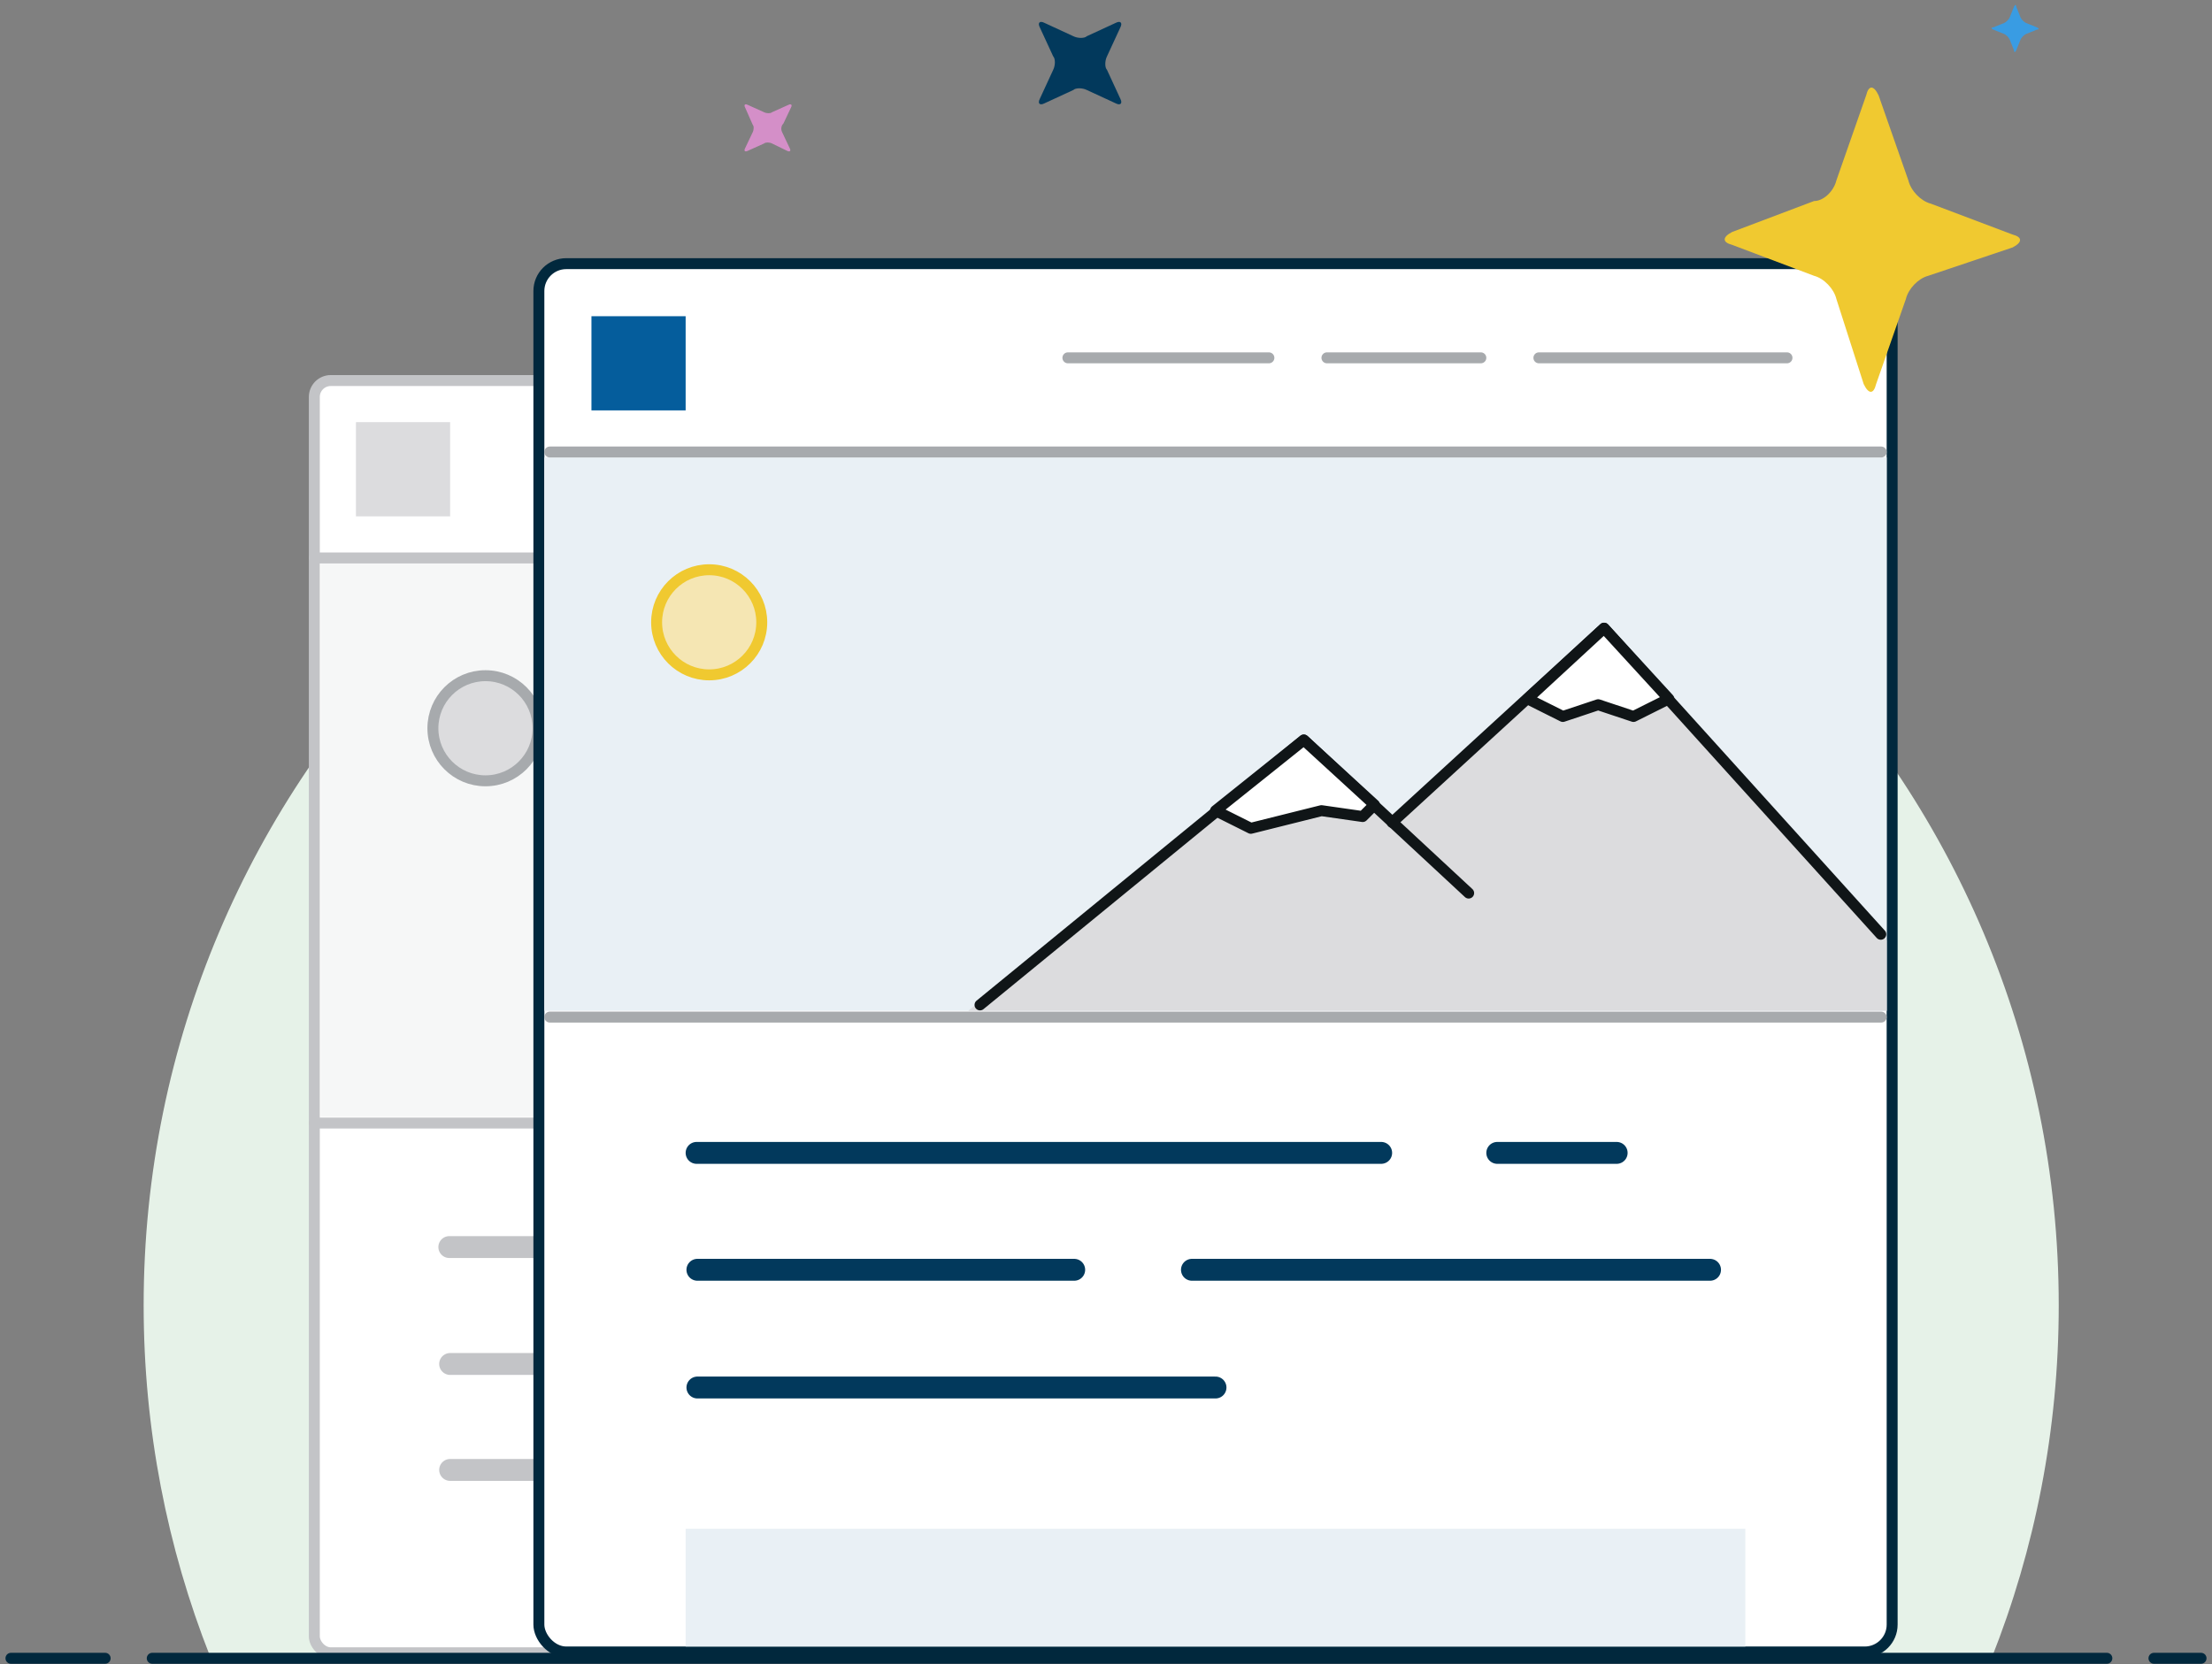 <svg width="202" height="152" fill="none" xmlns="http://www.w3.org/2000/svg"><rect width="100%" height="100%" fill="#808080" stroke="none"/><path d="M100.561 31.777c-48.294 0-87.443 39.15-87.443 87.443 0 11.324 2.152 22.145 6.07 32.077l162.664.204c3.97-9.987 6.152-20.879 6.152-32.281 0-48.294-39.15-87.443-87.443-87.443z" fill="#E6F2E8"/><rect x="28.704" y="34.758" width="121.581" height="116.204" rx="1.5" fill="#fff" stroke="#C3C4C7"/><path stroke="#C3C4C7" stroke-width="2" stroke-linecap="round" d="M41.032 113.903h62.516m-62.441 10.678h34.409m-34.409 9.677h34.409"/><path fill="#F6F7F7" d="M29.279 51.462H151.86V102H29.279z"/><circle cx="44.333" cy="66.516" r="4.801" fill="#DCDCDE" stroke="#A7AAAD"/><path fill="#DCDCDE" d="M32.505 38.559h8.602v8.602h-8.602z"/><path stroke="#C3C4C7" stroke-linecap="round" d="M28.704 50.962h121.581M28.704 102.575h121.581"/><rect x="49.21" y="24.081" width="123.581" height="126.806" rx="2.5" fill="#fff" stroke="#01283d"/><path fill="#055d9c" d="M54.011 28.882h8.602v8.602h-8.602z"/><path stroke="#02395c" stroke-width="2" stroke-linecap="round" d="M63.613 105.301h62.516m10.602 0h10.903m-83.946 10.678h34.409m10.752 0h47.312"/><path d="M70.49 13.1c-.233-.114-.584-.114-.701 0l-1.52.683c-.234.114-.35 0-.234-.227l.702-1.48c.117-.228.117-.57 0-.683l-.702-1.594c-.117-.227 0-.341.234-.227l1.52.683c.234.113.585.113.701 0l1.52-.683c.234-.114.351 0 .234.227l-.701 1.48c-.234.228-.234.57-.117.797l.701 1.48c.117.227 0 .341-.233.227L70.49 13.1z" fill="#D48FC8"/><path d="M183.521 3.602c-.1-.2-.3-.4-.5-.5l-1-.4c-.2-.1-.2-.2 0-.2l1-.4c.2-.1.4-.3.5-.5l.4-1c.1-.2.2-.2.2 0l.401 1c.1.2.3.4.5.5l1 .4c.2.1.2.2 0 .2l-1 .4c-.2.1-.4.3-.5.5l-.401 1c-.1.2-.2.2-.2 0l-.4-1z" fill="#399ce3"/><path d="M99.248 8.219c-.409-.205-1.023-.205-1.228 0l-2.66 1.228c-.409.204-.613 0-.409-.41l1.228-2.66c.204-.409.204-1.023 0-1.227L94.95 2.49c-.204-.41 0-.614.41-.41l2.66 1.228c.409.205 1.023.205 1.227 0l2.66-1.228c.41-.204.614 0 .41.41l-1.228 2.66c-.205.409-.205 1.023 0 1.227l1.228 2.66c.204.41 0 .614-.41.41l-2.66-1.228z" fill="#02395c"/><path d="M63.688 126.731H111" stroke="#02395c" stroke-width="2" stroke-linecap="round"/><path fill="#e9f0f5" d="M49.71 41.785h122.581v50.538H49.71zm12.903 97.85h96.774v10.753H62.613z"/><path d="M119.064 67.591L88.419 92.323h83.871V85.87l-25.806-28.494-19.355 17.741-8.065-7.526z" fill="#DCDCDE"/><path d="M89.495 91.785l29.569-24.194 15.054 13.979" stroke="#101517" stroke-linecap="round" stroke-linejoin="round"/><path d="M114.226 75.656L111 74.043l8.064-6.452 6.452 5.914-1.075 1.076-3.764-.538-6.451 1.613z" fill="#fff" stroke="#101517" stroke-linecap="round" stroke-linejoin="round"/><path d="M127.129 75.118l19.355-17.741 25.269 27.956" stroke="#101517" stroke-linecap="round" stroke-linejoin="round"/><path d="M142.72 65.441l-3.225-1.613 6.989-6.452 5.914 6.452-3.226 1.613-3.226-1.075-3.226 1.075z" fill="#fff" stroke="#101517" stroke-linecap="round" stroke-linejoin="round"/><circle cx="64.763" cy="56.839" r="4.801" fill="#F5E6B3" stroke="#F0C930"/><path stroke="#A7AAAD" stroke-linecap="round" d="M97.521 32.683h18.355m5.301 0h14.054m5.301 0h22.656M50.21 41.285h121.58M50.21 92.898h121.58"/><path d="M167.699 27.31c-.226-.941-1.133-1.883-2.04-2.119l-7.479-2.826c-.907-.235-.907-.706 0-1.177l7.479-2.826c.907 0 1.814-.942 2.04-1.884l2.72-7.772c.227-.941.68-.941 1.133 0l2.72 7.772c.227.942 1.133 1.884 2.04 2.12l7.479 2.825c.907.236.907.707 0 1.178l-7.706 2.59c-.906.236-1.813 1.178-2.04 2.12l-2.719 7.771c-.227.942-.68.942-1.134 0l-2.493-7.771z" fill="#F0C930"/><path d="M1 151.462h8.602m191.398 0h-4.301m-4.301 0H13.903" stroke="#01283d" stroke-linecap="round" stroke-linejoin="round"/></svg>